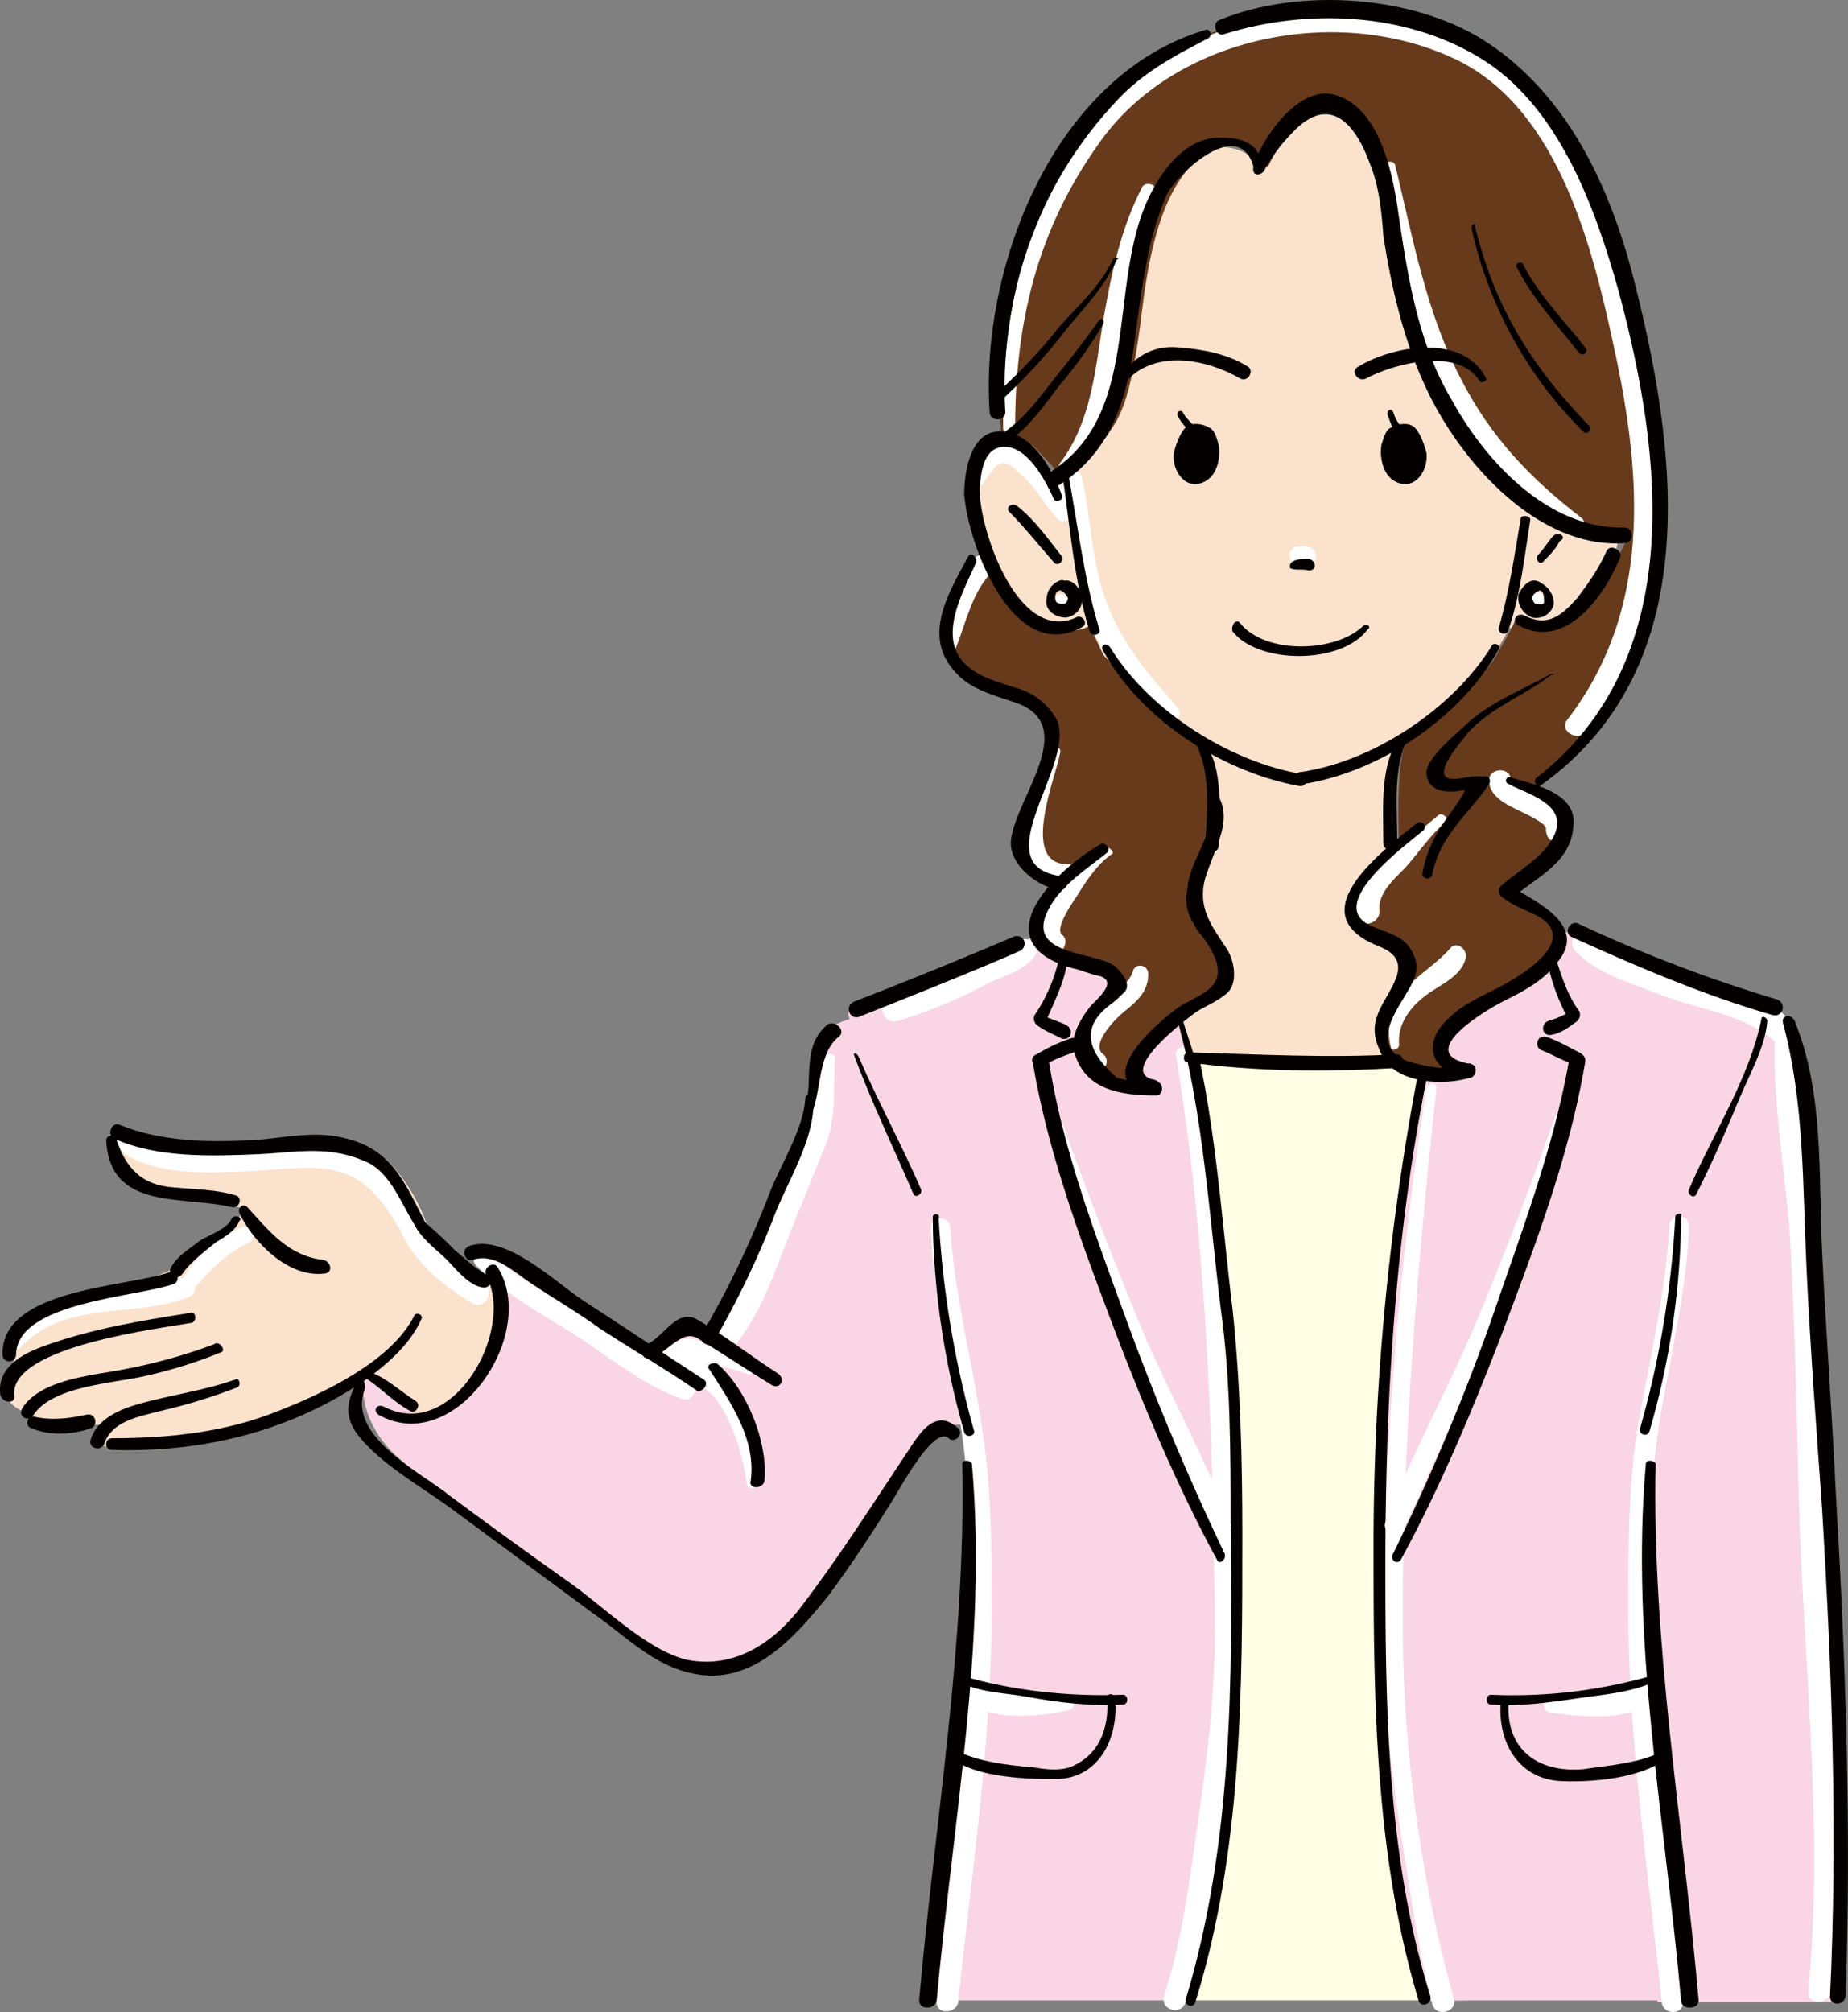 <svg xmlns="http://www.w3.org/2000/svg" width="147" height="160" fill="none" viewBox="0 0 147 160"><rect x="0" y="0" width="147" height="160" fill="#808080" stroke="none"/><g clip-path="url(#a)"><path fill="#F9D5E5" d="M64.85 84.78c.16 1.24-.3 3.27-.3 3.73-.16.47-3.28 8.26-5 11.68-1.7 3.43-2.96 6.08-2.96 6.08s-1.09-1.4-1.55-.94c-.63.47-2.96 2.65-2.96 2.65s-11.38-7.32-12.31-7.94c-.94-.62-1.87-1.25-1.4-.31.46.93 2.95 4.05.3 8.87-2.64 4.83-4.51 3.74-4.51 3.74s-3.43-2.18-4.52-2.8c-1.1-.62-1.25 2.96 1.4 5.76s19.17 14.64 21.5 16.2c2.34 1.4 7.48 2.18 9.98-1.25 2.49-3.42 8.25-12.14 10.44-14.64s3.58-3.11 5.3-1.24c1.55 1.87 1.24-19.32-.16-23.36-1.4-3.9-6.24-10.44-6.55-10.6-.3-.15-5.14.47-5.6 1.56-.47 1.1-1.1 2.8-1.1 2.8"/><path fill="#FAE2CD" d="M19.35 96.14c-.15 1.4-4.36 3.59-4.98 4.36s-6.08 2.34-6.7 2.34c-.63-.15-4.52.94-5.61 2.18-1.1 1.4-.94 3.74-.94 3.74s-.78 1.25-.62 2.18 1.87 1.56 1.87 1.56 1.25.93 2.8.93c1.4-.15 3.43-.15 3.43-.15s-1.09 1.55-.31 1.71c.62.16 7.95-.31 12.15-1.56 4.21-1.4 8.73-3.9 8.73-3.9s5.14 0 7.17-4.2c1.71-3.42-.63-5.6-1.87-7.32-.31-.3-.47-.62-.63-.93-.62-1.87-2.64-4.98-4.05-5.45s-6.07-.16-9.5-.16-9.5-1.24-10.29-1.4c-.62-.31-1.24.78-.93 1.87.47 1.09.62 2.96 4.05 2.96s6.23 1.24 6.23 1.24"/><path fill="#fff" d="M37.9 100.66c2.18 2.18 5.3 3.9 7.79 5.45 2.65 1.72 5.45 4.05 8.57 5.14.93.31 1.56-1.24.62-1.56-2.65-1.09-5.3-3.11-7.8-4.67-2.64-1.71-5.91-3.27-8.25-5.45-.62-.47-1.56.47-.93 1.1"/><path fill="#fff" d="M52.7 108.92c1.09-.32 1.71-.94 2.8-.63 1.25.31 2.65.47 3.9.94.62.3 1.09-.78.47-1.1-1.4-.77-2.8-1.08-4.37-1.55-1.4-.47-2.18.47-3.27 1.09-.62.31-.15 1.4.47 1.25"/><path fill="#fff" d="M65.48 84.15c-.63 1.72-.63 3.58-1.1 5.45-.62 1.87-1.55 3.74-2.18 5.61-.93 2.18-1.87 4.36-2.96 6.54-.78 1.4-1.4 3.58-2.65 4.67-.77.78.47 2.18 1.25 1.25 2.65-2.65 4.05-7.32 5.45-10.75.78-1.87 1.56-3.89 2.34-5.76.94-2.34.63-4.36.78-6.85.16-.62-.78-.62-.93-.16"/><path fill="#fff" d="M60.33 117.8c.16-2.19-.46-4.21-1.4-6.24-1.09-2.49-2.96-2.96-4.67-4.67-.78-.78-2.18.47-1.25 1.25 1.4 1.4 3.27 1.87 4.36 3.73 1.1 1.87 1.72 3.9 2.03 6.08 0 .62.93.47.93-.16"/><path fill="#fff" d="M9.23 91.16c2.02 2.03 6.07 2.18 8.88 2.03 2.18 0 4.36-.32 6.54-.32 3.59 0 5.3 1.72 7.01 4.68.63.93 2.03.15 1.56-.94-1.56-3.27-3.74-5.3-7.32-5.6-4.99-.47-11.22 1.86-15.9-.94-.77 0-1.24.62-.77 1.1"/><path fill="#FAE2CD" d="M39.77 102.53a95 95 0 0 1-5.93-4.83l-4.67 11.84 3.74 2.8s4.36.16 5.77-3.74c1.55-3.89 1.09-6.07 1.09-6.07"/><path fill="#fff" d="M31.66 97.4c.94 2.64 3.43 4.82 5.92 6.22.94.62 1.87-.93.94-1.56-2.03-1.4-4.36-2.96-5.61-5.14-.47-.62-1.4-.15-1.25.47"/><path fill="#040000" d="M64.07 87.27c-.15 2.49-1.87 5.14-2.8 7.47a76 76 0 0 1-5.45 11.37c-.32.63.62 1.1.93.63a71 71 0 0 0 4.99-10.44c1.09-2.65 3.11-5.92 2.96-8.88.15-.62-.47-.62-.63-.15"/><path fill="#040000" d="M28.4 109.85c-.79 1.56-1.1 2.8.15 4.36 1.87 2.34 5.3 4.2 7.79 6.08l10.75 7.94c2.5 1.71 4.83 4.2 7.95 4.83 4.83 1.09 8.25-2.96 10.9-6.23 1.72-2.34 3.28-4.68 4.83-7.17.47-.62 3.43-6.38 4.68-5.3.47.47 1.24-.3.78-.77-1.87-1.72-3.12.47-4.05 1.87-2.8 4.2-5.46 8.4-8.57 12.46-2.19 2.8-5.3 4.83-9.04 4.05-3.12-.78-6.55-4.2-9.2-6.08a514 514 0 0 1-9.66-7c-2.33-1.88-8.1-4.68-6.7-8.42.16-.78-.46-.93-.62-.62"/><path fill="#040000" d="M55.97 109.7c-3.12-2.03-6.39-4.21-9.5-6.23-2.19-1.4-6.24-5.46-9.2-4.37-.62.32-.3 1.25.31 1.1 1.72-.63 3.28.93 4.68 1.86 1.87 1.25 3.74 2.34 5.45 3.58 2.65 1.72 5.3 3.28 7.8 4.99.46 0 .93-.62.46-.94"/><path fill="#040000" d="M51.6 107.98c1.41-.16 2.5-2.34 3.9-1.56 2.03 1.25 3.9 2.5 5.92 3.74.63.31 1.1-.47.47-.93-2.18-1.4-4.36-3.12-6.54-4.36-1.56-.78-2.65 1.55-3.9 2.02-.47.31-.47 1.25.16 1.1"/><path fill="#040000" d="M56.44 108.92c1.71 2.64 3.74 5.6 3.27 8.87-.16.63.94.63 1.1 0 .3-3.11-1.41-7.32-3.75-9.34-.47-.16-.93.15-.62.47"/><path fill="#040000" d="M30.1 112.5c6.08 3.42 12.78-6.39 9.51-11.68-.31-.63-1.25 0-.93.62 2.33 4.36-2.65 13.24-8.1 10.44-.63-.32-.94.3-.47.62"/><path fill="#040000" d="M34 97.55c-1.87-3.59-2.8-6.39-7.17-7.17-2.49-.47-5.14.31-7.48.31-3.11.16-6.85 0-9.81-1.24-.63-.31-1.1.78-.47 1.09 3.43 1.56 7.79 1.4 11.53 1.24 3.12-.15 5.77-.78 8.88.78 1.87 1.1 2.65 3.74 3.9 5.45.3.31.93 0 .62-.46"/><path fill="#040000" d="M32.91 104.71c-1.87 3.58-7.17 6.08-10.75 7.48-4.2 1.71-8.73 2.18-13.25 2.18-.62 0-.62.93 0 .93 4.99.16 9.98-.62 14.5-2.5 3.42-1.4 8.57-4.35 10.12-7.93.16-.31-.46-.63-.62-.16"/><path fill="#040000" d="M33.07 97.55c.46.93 1.7 1.87 2.49 2.64.62.63 1.71 2.03 2.8 2.18.63.16 1.1-.77.47-.93-.93-.47-1.87-1.4-2.65-2.02a30 30 0 0 0-2.34-2.19c-.46-.46-.93-.15-.77.32"/><path fill="#040000" d="M64.7 88.2c.62-1.87.46-4.52 2.02-5.76.63-.47-.3-1.4-.93-.94-2.03 1.72-1.1 4.37-1.72 6.55-.15.46.47.62.63.15"/><path fill="#040000" d="M29.01 109.54c1.25.78 2.19 1.87 3.59 2.65.47.3.93-.47.47-.78-1.25-.78-2.34-1.87-3.74-2.34-.32-.31-.47.31-.32.47"/><path fill="#fff" d="M1.59 107.2c3.58-3.9 9.04-2.33 13.4-4.05.94-.3.62-2.02-.47-1.55-4.36 1.7-10.9.46-13.7 5.14-.16.3.46.77.77.46"/><path fill="#fff" d="M15 102.84c.77-.62 1.4-1.56 2.17-2.18.78-.78 1.72-1.4 2.65-1.87.62-.3.16-1.4-.47-1.24a9.5 9.5 0 0 0-4.98 4.51c-.31.47.15 1.1.62.78"/><path fill="#040000" d="M8.45 90.7c.3 5.6 6.07 4.35 9.97 5.29.62.15.93-.78.31-.94-1.56-.46-3.12-.46-4.83-.62-2.65-.15-3.9-1.56-4.67-3.9-.16-.3-.78-.3-.78.16"/><path fill="#040000" d="M19.04 96.46c1.1 2.33 3.9 5.14 6.7 4.82.78 0 .63-.93 0-1.09-2.8-.3-4.36-2.33-6.07-4.2-.32-.31-.78 0-.63.47"/><path fill="#040000" d="M18.42 96.92c-.31.78-1.72 1.25-2.5 1.72-.77.62-1.86 1.24-2.33 2.18-.31.62.47 1.09.93.46.63-.93 1.87-1.86 2.65-2.49.78-.47 1.56-.93 1.87-1.71.31-.16-.31-.62-.62-.16"/><path fill="#040000" d="M13.59 101.13c-3.27 1.24-13.4 1.24-13.4 6.54 0 .78 1.09.78 1.09 0 .15-4.2 9.82-4.52 12.62-5.6.47-.32.16-1.25-.31-.94"/><path fill="#040000" d="M15.15 104.4c-3.9.62-7.8 1.24-11.69 2.65-1.71.62-3.74 1.71-3.43 3.89.16.62 1.25.78 1.1 0-.32-3.9 11.68-5.3 14.17-5.76.47-.31.16-.94-.15-.78"/><path fill="#040000" d="M17.02 106.9a43 43 0 0 1-7.33 2.02c-2.33.46-6.54.77-7.94 3.11-.32.62.46 1.1.93.47 1.56-2.34 6.55-2.5 9.04-3.12a37 37 0 0 0 5.92-1.87c.31-.15-.16-.93-.62-.62"/><path fill="#040000" d="M2.53 113.59c1.55.62 3.27.47 4.67 0 .62-.16.47-1.25-.31-1.1-1.4.32-2.8.48-4.2.16-.48-.15-.79.78-.16.94"/><path fill="#040000" d="M18.73 109.7c-2.65.93-5.3 1.24-7.95 2.02-1.55.47-3.11 1.25-3.58 2.8-.16.63.78.94 1.09.31.62-1.86 2.8-2.18 4.52-2.64a45 45 0 0 0 6.08-1.87c.3-.16.15-.78-.16-.63"/><path fill="#FFFDE3" d="M117.52 83.69c-3.43.3-19.01 1.09-24.78-.47l-.15 75.85h24.15z"/><path fill="#F9D5E5" d="M139.96 82.13c.62-1.87.93-2.03-.94-2.65a955 955 0 0 1-16.67-6.23c-2.8-1.09-5.76-1.4-6.86 1.4-1.09 2.8-1.71 5.6-1.71 5.6-2.34 12.94-4.67 38.17-4.2 54.36.3 10.75 2.02 19.32 3.58 24.46h21.03c-.93-8.26-2.5-22.59-2.8-28.04-.31-7.79-.63-17.13-.63-17.13 2.5-9.97 2.5-16.82 2.5-16.82a164 164 0 0 0 6.7-14.95"/><path fill="#F9D5E5" d="M146.66 145.36c.3-7.16-.63-17.29-1.1-23.83-.3-6.7-1.55-24.3-1.55-28.03s-1.1-9.81-1.56-11.68c-.47-1.87-3.74-2.18-3.74-2.18l-6.23 3.27-5.3 29.28 4.67 47.03h13.87a249 249 0 0 0 .94-13.86"/><path fill="#F9D5E5" d="M94.15 80.26s-.63-2.96-1.72-5.6c-1.09-2.81-3.9-2.5-6.85-1.41-2.96 1.09-14.8 5.6-16.68 6.23-1.87.62-1.55.93-.93 2.65s3.9 9.5 6.7 14.95c0 0 0 6.85 2.5 16.82 0 0-.32 9.19-.63 17.13-.31 5.45-1.87 19.78-2.8 28.04h21.03c1.56-5.14 3.12-13.71 3.58-24.46.47-16.35-2.02-41.42-4.2-54.35"/><path fill="#fff" d="M76.23 159.07c1.09-10.28 2.65-20.72 2.65-31 0-4.98 0-9.81-.78-14.64-.78-5.3-2.18-10.43-2.5-15.73 0-1.09-1.71-1.09-1.55 0 .15 4.67 1.09 9.2 2.02 13.7 1.1 5.46 1.1 11.06 1.1 16.67 0 10.44-1.57 20.72-2.66 31-.15 1.24 1.72 1.09 1.72 0"/><path fill="#fff" d="M93.52 83.84c2.5 14.95 2.96 30.53 3.12 45.63 0 5.46-.62 10.44-1.4 15.73-.63 4.52-1.25 9.2-2.65 13.55-.31 1.1 1.4 1.56 1.71.47 2.8-9.34 4.05-20.09 4.05-29.9 0-8.1-.46-16.51-1.24-24.6-.63-7.02-1.25-14.34-2.8-21.35-.16-.3-.79 0-.79.47"/><path fill="#fff" d="M133.88 159.07c-1.09-10.28-2.65-20.72-2.65-31.15 0-5.61 0-11.22 1.1-16.67.77-4.52 1.86-9.03 2.02-13.7 0-1.1-1.56-1.1-1.56 0-.31 5.3-1.56 10.59-2.5 15.73-.77 4.83-.77 9.8-.77 14.64 0 10.43 1.56 20.71 2.65 31.15 0 1.24 1.87 1.24 1.71 0"/><path fill="#fff" d="M113.47 86.49a283 283 0 0 0-3.43 44.39c0 4.82.62 9.34 1.25 14.01.78 4.83 1.4 9.66 2.65 14.49.3 1.09 2.02.62 1.71-.47-2.5-8.88-3.9-18.84-4.05-28.03-.16-14.8 1.09-29.6 2.65-44.24.15-.62-.63-.62-.78-.15"/><path fill="#040000" d="M95.08 159.22c3.74-12 3.74-24.76 3.74-37.22 0-5.92-.15-12-.78-17.91-.93-7.63-1.4-15.73-3.43-23.2-.15-.63-1.09-.32-.93.3 2.02 7.32 2.5 15.42 3.43 22.9.78 5.6.78 11.37.78 16.97.15 12.62.15 25.7-3.59 38 0 .47.63.63.78.16"/><path fill="#040000" d="M112.85 85.09a201 201 0 0 0-3.59 38.62c0 11.84.16 23.99 3.58 35.36.16.62 1.1.3.94-.32-3.43-11.05-3.58-22.74-3.58-34.26 0-13.24.77-26.48 3.42-39.4 0-.16-.62-.31-.78 0"/><path fill="#fff" d="M141.2 81.97c-.3 5.76.94 11.68 1.25 17.45.31 6.38.47 12.77.62 19.15.32 13.24 2.03 26.48.78 39.72-.15 1.24 1.72 1.09 1.87 0 1.25-12.77-.3-25.54-.78-38.32-.3-6.38-.3-12.92-.62-19.3-.31-6.24-1.25-12.47-1.87-18.7-.16-.78-1.25-.78-1.25 0"/><path fill="#673A1B" d="M96.17 58.92c.94 3.9.16 8.88.16 8.88s-1.56 2.8-1.1 4.36c.47 1.56 2.81 3.74 2.5 4.98-.16 1.25-2.5 2.34-4.36 3.74-1.72 1.4-3.43 3.43-3.12 4.05a9 9 0 0 0 1.25 1.56s-4.2-.16-5.14-2.03c-.94-2.02.15-3.42 1.09-4.36 1.09-1.09 1.55-1.71 1.09-2.33-.47-.63-2.96-.94-4.52-1.87s-2.65-2.65-1.56-3.9c1.1-1.09 1.56-1.86 1.56-1.86s-3.74-.63-2.65-4.52c1.09-3.9 2.18-5.3 2.34-6.7.15-1.24-.47-3.27-2.03-3.74-1.56-.46-6.08-1.4-6.23-4.51-.16-3.12 2.65-7.01 2.65-7.01s1.56 4.67 3.9 5.6c2.33.94 4.51.16 4.51.16l2.18 3.43s2.18 2.8 3.28 3.58c1.4 1.09 4.2 2.5 4.2 2.5"/><path fill="#FAE2CD" d="M99.76 12.67c-2.65-2.34-7.64-.47-8.57 5.91s-2.03 13.09-3.28 14.96c-1.24 1.86-4.05 5.13-4.05 5.13s-1.71-3.27-3.43-3.73c-1.7-.47-3.58.46-2.96 4.83s2.65 9.5 5.61 10.12 3.59-.16 3.59-.16l1.09 2.34s4.83 5.3 7.32 6.85c2.5 1.56 1.25 4.2 1.25 4.2l.15 4.21s-2.18 3.9-1.24 5.76c.93 1.87 2.5 4.2 2.33 4.83-.15.63-1.09 1.25-1.09 1.25L94 80.88l1.1 3.43 15.73.47s-1.56-1.87-.31-3.74c1.24-1.87 1.87-3.27 1.71-4.05-.15-.78-1.09-1.87-1.4-1.87-.31-.16-3.43-1.1-3.27-2.5.15-1.24.78-2.48 1.09-2.64s2.33-1.71 2.33-1.71-.46-3.74-.15-5.92 1.25-3.58 1.25-3.58 4.67-3.74 5.76-5.3a25 25 0 0 0 2.18-3.43c.16-.46 2.65.16 3.43-.15.94-.31 3.74-2.03 4.2-3.27a28 28 0 0 0 1.1-3.74c-.16.31-4.52-.93-5.46-1.25-1.09-.46-9.03-8.4-10.28-12.77a145 145 0 0 1-3.27-15.88c-.31-2.8-1.87-4.05-4.36-3.9-2.65-.15-5.61 3.59-5.61 3.59"/><path fill="#673A1B" d="M79.66 34.94c-.32-4.52-1.1-12.77 4.2-21.03C89.16 5.66 94.3 2.07 103.34.98s19.79 2.5 24.78 16.98c2.96 9.03 4.83 16.98 4.05 26.48-.63 9.5-5.46 14.95-10.13 18.22 2.5 1.4 3.11 2.5 2.34 3.9-.78 1.55-4.21 4.2-4.21 4.2s3.43 1.4 3.9 3.11c.46 1.72-1.72 3.27-4.21 4.83-2.5 1.4-4.52 2.8-4.83 4.05-.47 1.25.93 2.5 1.87 2.5-2.8.62-6.24-.16-6.55-2.5-.47-2.34 1.56-4.2 1.87-5.6.31-1.25-.93-1.72-2.5-2.65-1.55-.94-2.64-2.03-.93-4.2 1.56-2.03 2.5-2.66 2.5-2.97s-.32-7.16.62-8.4 6.23-5.3 6.86-6.4c.62-1.08 1.24-2.02 1.71-3.1.47-.94.78-.32 1.56 0 .78.3 2.18 1.4 4.05-1.1s3.43-5.6 3.43-5.6-6.4-1.1-9.5-4.52c-3.28-3.43-7.02-9.04-7.8-14.95s-2.02-11.53-3.74-13.55c-1.87-2.03-5.76-.63-7.63 3.58 0 0-2.5-2.96-4.83-1.25-2.34 1.72-4.21 4.67-5.15 12.46-.93 7.79-1.87 8.72-2.8 10.13-.94 1.4-3.58 3.27-3.58 3.27l-2.34-2.5z"/><path fill="#fff" d="M71.4 81.2a41 41 0 0 0 6.54-2.65c1.56-.94 3.27-1.1 4.36-2.5.63-.93-.77-1.87-1.4-1.09-1.09 1.1-2.65 1.4-3.9 2.03a100 100 0 0 1-6.07 2.49c-1.25.16-.78 2.02.47 1.71"/><path fill="#fff" d="M87.6 67.33c-1.87.78-2.96 2.96-4.05 4.52-.78 1.09-1.4 2.96-.15 3.9.77.61 1.86-.79 1.09-1.41-.63-.47.78-2.5 1.09-2.96.78-1.24 1.55-2.5 2.8-3.43.47-.15-.31-.77-.78-.62"/><path fill="#fff" d="M83.55 59.7c-.78 2.5-2.65 4.83-2.18 7.48.31 1.7 1.71 3.42 3.58 3.27 1.1-.16 1.1-1.72 0-1.72-3.9 0-.93-7-.62-8.87.16-.47-.62-.63-.78-.16"/><path fill="#fff" d="M87.76 83.84c-1.1-.78 1.09-2.96 1.71-3.43.94-.77 1.87-1.55 1.87-2.95 0-.78-1.09-.94-1.24-.16-.32.93-1.4 1.56-2.03 2.18a5 5 0 0 0-1.4 2.02c-.47 1.25-.78 2.96.78 3.43.62.16.78-.78.3-1.09"/><path fill="#fff" d="M80.75 34c0-8.25 1.71-15.57 6.54-22.42C93.37 2.7 106.77.2 116.12 4.88c7.94 4.05 10.6 14.95 12.3 22.9 2.19 10.12 2.97 20.7-3.73 29.43-.78.93.93 1.87 1.56.93 7-9.19 6.07-20.24 3.9-30.83-1.88-9.5-5.46-20.56-15.12-24.77C106.14-1.2 94.3 1.45 87.9 8.46c-6.23 7-8.25 16.35-8.1 25.39-.15.78.94.78.94.15"/><path fill="#fff" d="M110.2 13.29c1.4 10.43 4.2 23.98 14.8 28.81.62.31 1.4-.47.78-.93-4.05-3.12-7.17-6.39-9.5-10.9-2.81-5.3-3.9-11.37-5.3-17.14-.16-.46-.94-.3-.78.16"/><path fill="#fff" d="M84.95 37.43c2.34-2.5 3.43-5.14 4.05-8.41.94-4.67 1.4-9.19 2.97-13.7.15-.63-.78-.94-1.1-.47-1.71 3.27-2.49 7-3.11 10.59-.63 3.89-.94 8.1-3.43 11.37-.31.3.16.93.62.62"/><path fill="#fff" d="m83.86 48.18.47-.94c-.47.16-.62.62-.47.94.16.46.78.62 1.1.3.3-.3.3-.77 0-.93l-.16-.15c-.31-.16-.63-.16-.78.15-.16 0-.16.31-.16.63"/><path fill="#fff" d="M122.2 48.49c.93 0 .93-1.4 0-1.4-.78 0-.78 1.4 0 1.4"/><path fill="#fff" d="M103.03 44.75c.31 0 .47.15.78.15.93.16 1.24-1.09.3-1.4-.46-.15-.77 0-1.08 0-.62.31-.62 1.1 0 1.25"/><path fill="#fff" d="M76.54 134.61c1.4 2.5 6.23 1.87 8.41 1.4.78-.15.47-1.08-.15-1.24-1.4-.16-2.8 0-4.21-.16-.93-.15-2.34-.15-3.12-.78-.46-.46-1.24.16-.93.78"/><path fill="#fff" d="M83.7 88.98c3.28 11.37 7.8 22.12 12.78 32.86.32.78 1.72.16 1.4-.62-1.86-4.83-4.36-9.5-6.54-14.33-2.5-5.92-4.83-12-7.01-18.07 0-.62-.78-.46-.62.16"/><path fill="#fff" d="M143.54 84.3c-.93-3.42-1.56-4.35-5.14-5.13a36 36 0 0 1-6.86-2.34c-1.55-.78-3.58-1.4-4.98-2.49-.94-.78-2.03.47-1.25 1.25 1.4 1.7 4.52 2.64 6.54 3.42 3.9 1.56 8.58 1.72 10.76 5.6.15.63 1.09.32.93-.3"/><path fill="#fff" d="M130.76 133.84c-.62.62-1.87.62-2.8.77-1.56.16-2.96 0-4.52.31-.62 0-.93 1.1-.16 1.25 2.19.31 7.02.94 8.42-1.4.47-.78-.31-1.4-.94-.94"/><path fill="#fff" d="M123.75 88.67q-2.8 7.95-6.08 15.89c-2.33 5.6-5.3 10.9-7.47 16.5-.32.78 1.09 1.4 1.4.63 4.98-10.75 9.5-21.34 12.78-32.87.3-.46-.47-.62-.63-.15"/><path fill="#fff" d="M111.29 83.06c-.16-1.87 1.24-3.42 2.8-4.36.94-.62 2.18-1.24 2.5-2.5.15-.77-.78-1.4-1.25-.77-1.1 1.25-2.5 2.03-3.59 3.27a5 5 0 0 0-1.09 4.67c0 .16.63.16.63-.3"/><path fill="#fff" d="M114.4 64.84c-1.71 1.4-3.27 2.8-4.98 4.36-1.1 1.1-1.72 2.03-1.56 3.58.16 1.1 1.87.78 1.87-.3-.16-1.41 1.09-2.5 2.02-3.44 1.1-1.24 2.03-2.64 3.28-3.73.3-.16-.31-.78-.63-.47"/><path fill="#fff" d="M124.06 66.55c.78-1.09-.3-2.18-1.24-2.8-.47-.31-1.1-.78-1.72-1.09-.3-.16-.46-.31-.78-.47-.15-.15-.15-.15-.15-.3-.16-.94-1.72-.79-1.72.15 0 1.24 1.25 1.87 2.19 2.33.3.16 2.49 1.1 2.33 1.56 0 .93.78 1.25 1.1.62"/><path fill="#fff" d="M85.1 37.9c.17 3.89.17 7.78 1.57 11.52 1.09 3.12 3.74 5.6 6.23 7.63.62.47 1.25-.15.78-.78-2.34-2.64-4.36-4.98-5.61-8.25-1.25-3.12-1.25-6.7-2.03-10.12-.15-.63-1.09-.47-.93 0"/><path fill="#fff" d="M78.25 38.36c.31-.46.63-.93 1.1-1.4.62-.47 1.4.31 1.86.78 1.1.93 1.87 2.34 2.8 3.43.63.78 2.03-.31 1.57-1.1-1.25-1.86-2.65-3.89-4.83-4.67-1.72-.62-2.8 1.1-3.43 2.34-.31.62.62 1.25.93.62"/><path fill="#fff" d="M76.07 51.45c.78-2.03 1.25-4.2 2.65-5.77.78-.93-.47-2.18-1.25-1.24-1.71 1.87-1.71 4.36-2.33 6.7-.16.46.62.93.93.3"/><path fill="#040000" d="M111.13 38.36c-1.09-.46-1.4-1.87-1.25-2.96.16-.46.32-1.24.78-1.4.47-.3 1.4-.46 1.87 0s.78 1.4.94 2.03c.15 1.24-.78 2.96-2.34 2.33"/><path fill="#040000" d="M95.7 38.36c1.1-.46 1.4-1.87 1.25-2.96-.15-.46-.31-1.24-.78-1.4-.47-.3-1.4-.46-1.87 0-.46.47-.78 1.4-.93 2.03-.16 1.24.78 2.96 2.33 2.33"/><path fill="#040000" d="M102.72 45.22c.46.15.93 0 1.4.15.62 0 .62-.78 0-.93-.47 0-1.1 0-1.4.3-.16.16-.16.48 0 .48"/><path fill="#040000" d="M110.35 32.91c.31.78.47 1.72 1.4 1.87.47.16.63-.47.16-.62-.62-.16-.94-.94-1.09-1.4-.16-.31-.47-.16-.47.15"/><path fill="#040000" d="M93.68 33.07c.31.62.78 1.09 1.4 1.56.31.15.63-.32.31-.47a5 5 0 0 1-1.24-1.25c-.16-.46-.63-.15-.47.16"/><path fill="#040000" d="M87.76 51.76c2.96 5.45 9.5 9.65 15.58 10.74.62.16.94-.93.31-.93-5.76-.94-12.15-4.98-15.27-9.97-.31-.62-.93-.31-.62.16"/><path fill="#040000" d="M84.49 37.58c.62 4.21.93 8.57 2.18 12.62.15.47.93.31.78-.16-1.25-4.05-1.72-8.4-2.5-12.46.16-.46-.46-.3-.46 0"/><path fill="#040000" d="M76.7 39.3c.3 4.05 3.9 13.55 9.34 10.59.63-.31 0-1.1-.46-.78-4.52 2.02-7.48-6.54-7.64-9.81 0-.78-1.24-.78-1.24 0"/><path fill="#040000" d="M84.49 39.45c-.78-2.18-2.5-5.3-5.15-5.14-2.18.16-2.64 3.27-2.64 4.99 0 .78 1.24.78 1.24 0 0-1.25.16-3.58 1.72-3.74 2.02-.31 3.58 2.8 4.2 4.2.16.16.78 0 .63-.3"/><path fill="#040000" d="M80.28 40.7c1.25 1.25 2.34 2.65 3.58 4.05.31.31.78-.16.63-.47-1.1-1.4-2.19-2.96-3.59-4.05-.47-.3-.93.16-.62.47"/><path fill="#040000" d="M118.61 51.45c-3.12 4.98-9.5 9.18-15.27 9.96-.62.16-.31 1.1.31.94 6.08-.94 12.62-5.3 15.58-10.75.16-.31-.46-.62-.62-.15"/><path fill="#040000" d="M120.95 41.32c-.47 2.8-.94 5.92-1.72 8.57-.15.47.63.78.78.15.94-2.8 1.25-5.76 1.72-8.72 0-.3-.78-.46-.78 0"/><path fill="#040000" d="M108.48 49.73c-2.18 2.18-7.79 2.34-9.81-.15-.32-.47-.78.15-.63.62 2.03 2.65 8.73 2.65 10.75-.16.31-.15 0-.46-.3-.3"/><path fill="#040000" d="M95.24 59.39c1.09 2.34.78 5.3.62 7.79 0 .77 1.1.77 1.1 0 0-2.34.46-6.23-1.26-8.26-.15-.47-.62 0-.46.47"/><path fill="#040000" d="M76.23 133.68c1.56.93 3.74.93 5.45 1.25 2.5.46 5.14.77 7.64.62.46 0 .46-.78 0-.78-4.21.16-8.89-.31-12.94-1.56-.15-.15-.3.31-.15.47"/><path fill="#040000" d="M75.3 139.44c1.7 1.87 6.07 2.03 8.4 2.03 3.6.15 5.3-3.12 5-6.39 0-.47-.79-.47-.63 0 .16 2.34-.62 4.52-2.96 5.45-.94.31-2.03.16-2.96 0-2.03-.15-4.68-.47-6.55-1.56-.3 0-.46.32-.3.47"/><path fill="#040000" d="M111.29 58.77c-1.56 2.02-1.25 5.76-1.25 8.25 0 .78 1.1.78 1.1 0 0-2.5-.32-5.45.61-7.79.32-.3-.15-.78-.46-.46"/><path fill="#040000" d="M80.6 74.5a429 429 0 0 1-12.63 5.14c-.78.3-.47 1.4.31 1.24 3.12-1.24 9.82-3.9 12.93-5.3.63-.46.16-1.4-.62-1.08"/><path fill="#040000" d="M95.86 2.39c-12 3.58-17.92 18.84-17.14 30.37 0 .78 1.25.78 1.25 0a34 34 0 0 1 3.74-17.6 33 33 0 0 1 5.14-7.17c2.18-2.33 4.67-3.58 7.32-4.98.31-.31 0-.78-.3-.62"/><path fill="#040000" d="M77 44.28c-1.24 2.34-3.11 5.3-1.86 7.94 1.24 2.34 3.11 2.8 5.45 3.59 5.45 1.71.31 7.47-.16 10.9-.3 2.02 2.19 3.9 3.9 4.05.78 0 .62-1.1 0-1.1-6.39-.93 1.87-9.5-.47-12.76a5.3 5.3 0 0 0-2.96-2.18c-1.4-.47-2.8-.78-3.9-1.72-2.64-2.18-.3-6.07.63-8.25.16-.47-.47-.94-.62-.47"/><path fill="#040000" d="M96.17 63.28c.94 2.5-1.56 4.99-1.71 7.32-.16.94-.16 1.87.47 2.8.15.32.3.63.62.94 2.96 3.9.31 4.52-1.56 5.6-1.71 1.1-7.48 6.08-2.5 7.02.79.15 1.1-.94.32-1.1-3.12-.62 2.96-5.13 3.43-5.45.78-.46 1.56-.77 2.33-1.4.94-.78.63-2.65 0-3.58-1.24-1.87-2.33-3.27-1.7-5.6.3-.94.77-2.03 1.08-2.97.47-1.24.62-2.64-.15-3.73-.32-.31-.78-.16-.63.15"/><path fill="#040000" d="M87.45 67.18c-3.9 2.33-9.2 7.78-2.19 9.8.78.16 1.4.48 2.19.63 1.71.47-.63 2.18-.78 2.5-.63.77-1.56 2.33-1.25 3.42.78 3.11 3.58 3.58 6.55 3.58.62 0 .62-1.09 0-1.09-1.1 0-2.03 0-3.12-.31-2.5-2.18-2.8-4.05-.62-5.76.46-.31.77-.63 1.09-.94.78-.62 0-1.55-.47-2.02-1.25-1.4-7.48-.78-5.45-4.67.93-1.87 3.11-3.27 4.67-4.52.31-.31-.16-.94-.62-.62"/><path fill="#040000" d="M100.38 13.44c0-1.86-1.4-2.49-3.12-2.49-2.65-.15-4.52 2.18-5.6 4.2-3.75 7.02-.63 17.45-7.95 22.28-.63.47 0 1.56.62 1.09 4.05-2.65 5.3-6.7 5.92-11.37.31-2.34.62-4.67 1.1-7a25 25 0 0 1 1.4-4.53c.62-1.55 5.92-6.7 7-2.18-.15.63.63.47.63 0"/><path fill="#040000" d="M88.54 20.6c-.94 2.03-2.65 3.59-4.21 5.3a43 43 0 0 1-5.14 5.45c-.31.32.15.78.47.47a44 44 0 0 0 5.14-5.6c1.4-1.72 3.11-3.43 4.05-5.61.31 0-.16-.31-.31 0"/><path fill="#040000" d="M87.45 25.44a94 94 0 0 1-3.59 4.67c-1.09 1.4-2.33 3.11-3.9 4.2-.3.32.16.78.47.63 1.56-1.1 2.81-2.96 3.9-4.36a34 34 0 0 0 3.43-4.83c.15-.31-.16-.47-.31-.31"/><path fill="#040000" d="M100.54 13.6a13 13 0 0 1 2.18-2.96c3.42-3.74 5.45.16 6.23 2.34.78 1.87.94 3.89 1.09 5.76.62 4.05 1.56 8.1 3.27 11.84 2.65 5.91 8.88 13.08 15.9 12.61.78 0 .78-1.24 0-1.24-6.08.15-11.07-5.3-13.72-10.13-2.8-4.67-3.58-10.28-4.36-15.57-.47-2.96-1.56-7.79-4.98-8.72-2.81-.78-5.77 3.42-6.4 5.6-.3.78.47.94.78.47"/><path fill="#040000" d="M84.33 46.93c.31.16.47.31.62.62 0 .16-.15.47-.3.47-.16 0-.48 0-.63-.16-.16-.3-.16-.93.47-.93.62 0 .46-.94-.16-.78-.78.31-1.1.94-1.1 1.71 0 .78.79 1.25 1.57 1.25.93-.16 1.4-.93 1.24-1.71s-.93-1.56-1.71-1.1c-.16.16-.16.63 0 .63"/><path fill="#040000" d="M127.8 43.81c-.62 1.4-1.4 2.5-2.33 3.74-1.25 1.4-2.34 2.34-4.21 1.4-.62-.3-1.1.47-.47.78 3.74 2.03 6.86-2.33 8.1-5.45.16-.47-.77-1.09-1.09-.47"/><path fill="#040000" d="M123.6 42.57c-.47.47-.78 1.09-1.25 1.56-.31.3.16.93.47.46.47-.46.93-.93 1.24-1.55.63-.32 0-.78-.46-.47"/><path fill="#040000" d="M122.5 46.3c-.77-.46-1.4.32-1.7.94-.16.78.3 1.56 1.08 1.87.78.16 1.56-.31 1.72-1.09 0-.78-.47-1.4-1.1-1.71-.62-.32-.77.62-.15.62.47 0 .47.47.47.93 0 .32-.47.16-.63.16-.15 0-.3-.31-.3-.47 0-.3.3-.46.62-.62.15 0 .15-.47 0-.62"/><path fill="#040000" d="M122.5 62.5c13.4-9.5 10.91-26.94 7.33-40.8-1.87-7.01-5.14-14.02-11.38-18.22-5.76-3.9-15.11-4.52-21.5-1.87-.62.3-.15 1.4.47 1.09 6.54-2.03 14.33-1.72 20.25 1.87 6.24 3.73 9.2 11.83 11.07 18.53 3.58 13.24 5.45 29.44-6.55 38.78-.3.31.16.78.32.62"/><path fill="#040000" d="M112.69 65.46c-3.12 2.5-9.35 7.32-2.96 9.81 3.11 1.25.47 3.59-.16 5.46-.46 1.24-.15 2.18.47 3.42 1.25 2.03 4.83 2.18 6.86 1.56.62-.31.46-1.4-.32-1.09-1.24.47-2.49.31-3.73 0-4.68-.94-1.4-4.67-.63-6.23.63-1.1.63-2.03-.15-3.12-.63-.93-2.19-1.24-3.12-1.7-3.58-1.72 3.12-6.55 4.2-7.48.47-.32 0-.94-.46-.63"/><path fill="#040000" d="M120.01 62.35c1.72.93 5.92 1.87 2.65 5.45-.93.93-2.18 1.71-3.27 2.65-.31.3-.16.78.16.93.77.62 1.7.94 2.64 1.4 3.59 1.87-1.09 4.68-2.18 5.3-1.56.93-3.43 1.56-4.67 2.8-2.34 2.03-1.56 4.36 1.4 4.83.62.16.94-.93.31-1.09-4.83-.78 1.25-4.36 2.5-4.98 1.55-.78 3.11-1.56 4.2-2.96 2.8-3.12-1.71-4.99-3.58-6.23 0 .3 0 .62.15.93 2.03-1.71 4.68-2.8 4.84-5.76.3-2.5-3.12-3.27-4.84-3.74-.46-.31-.77.31-.3.47"/><path fill="#040000" d="M117.05 18.12a32.7 32.7 0 0 0 8.88 16.2c.31.3.78-.16.47-.47-4.52-4.68-7.48-9.35-9.04-15.73 0-.47-.3-.32-.3 0"/><path fill="#040000" d="M120.64 21.23c1.24 2.5 3.27 4.67 4.98 6.85.31.32.78-.15.47-.46-1.71-2.18-3.74-4.2-4.99-6.7-.3-.16-.62.16-.46.31"/><path fill="#040000" d="M123.29 53.63c-2.19 1.24-4.37 2.02-6.4 3.73-.77.78-3.58 2.96-3.42 4.2.15 1.41 1.71 1.57 2.96 1.26.47-.16-1.56 2.49-1.72 2.8a10 10 0 0 0-1.55 3.74c-.16.46.62.78.78.15.62-3.11 2.8-4.67 4.52-7.16.15-.31 0-.62-.32-.62-1.09 0-.93 0-1.87.15-3.42.62.47-3.43.47-3.58 2.03-2.18 4.52-2.96 6.7-4.67.31.15.16-.16-.16 0"/><path fill="#040000" d="M82.93 84.78c.78-.47 1.56-.78 2.5-1.1.61-.3.46-1.4-.32-1.09-.94.32-1.87.78-2.65 1.25-.78.31-.16 1.25.47.94"/><path fill="#040000" d="M97.42 123.56a212 212 0 0 1-7.8-18.54c-2.49-6.85-5.13-13.7-6.22-20.87-.16-.78-1.25-.46-1.25.31 1.25 7.48 4.05 14.8 6.7 21.8 2.34 6.08 4.83 12 7.95 17.76.15.47.77 0 .62-.46"/><path fill="#040000" d="M84.17 76.52a13 13 0 0 1-1.87 4.2c-.15.32 0 .63.16.78.62.47 1.4.78 2.03 1.1.78.15.93-.78.3-1.1-.62-.3-1.24-.46-1.86-.77 0 .3.15.46.15.77.63-1.55 1.4-2.95 1.72-4.51.15-.78-.47-.94-.63-.47"/><path fill="#040000" d="M74.2 96.77c0 5.6.94 11.68 2.5 17.13.15.47.93.31.77-.16a78 78 0 0 1-2.8-16.82c.16-.46-.47-.46-.47-.15"/><path fill="#040000" d="M131.54 133.21a40 40 0 0 1-12.93 1.56c-.47 0-.47.78 0 .78 2.34.15 4.52-.16 6.7-.47 2.03-.31 4.52-.47 6.39-1.4.31-.16.16-.62-.16-.47"/><path fill="#040000" d="M132.48 139.13c-1.87 1.09-4.52 1.25-6.55 1.56-3.58.3-6.23-1.56-5.92-5.45 0-.47-.62-.47-.62 0-.31 3.11 1.25 6.07 4.52 6.38 2.34.16 7.01-.15 8.88-2.02.16-.31 0-.63-.31-.47"/><path fill="#040000" d="M125 74.5c5.14 2.33 10.6 4.67 16.05 6.23.78.15 1.09-.94.31-1.25a115 115 0 0 1-15.9-6.07c-.62-.16-1.08.77-.46 1.09"/><path fill="#040000" d="M140.11 81.04c-.93 4.67-3.9 9.19-5.76 13.55-.16.46.47.78.62.3 1.25-2.48 2.34-4.98 3.43-7.62.78-1.87 2.03-4.05 2.18-6.08 0-.3-.47-.46-.47-.15"/><path fill="#040000" d="M133.26 96.77a76 76 0 0 1-2.8 16.82c-.16.47.62.78.77.15a63 63 0 0 0 2.5-17.13c.15-.15-.47-.15-.47.16"/><path fill="#040000" d="M94.46 84.46c5.45.78 11.06.78 16.67.47.62 0 .62-1.09 0-1.09-5.45.31-11.06 0-16.52-.15-.46-.16-.62.77-.15.77"/><path fill="#040000" d="M89.63 30.26c2.34-2.49 6.39-1.7 9.04-.15.62.31 1.09-.62.62-.94-1.72-1.09-3.74-1.4-5.61-1.55s-3.27.62-4.52 2.18c-.31.3.16.78.47.46"/><path fill="#040000" d="M118.14 29.95c-1.87-3.42-7.32-2.49-10.12-.78-.63.32 0 1.25.62.94 2.33-1.25 7.32-2.5 9.03.15.16.32.78 0 .47-.3"/><path fill="#040000" d="M125.62 83.69c-.93-.47-1.71-.94-2.65-1.25-.78-.16-.93.93-.3 1.09.77.31 1.55.78 2.48 1.09.63.47 1.25-.47.47-.94"/><path fill="#040000" d="M111.44 124.02c3.12-5.76 5.61-11.68 7.95-17.75 2.65-7.01 5.45-14.33 6.7-21.8.16-.78-1.1-1.1-1.25-.32-1.24 7.17-3.9 14.02-6.23 20.87a178 178 0 0 1-7.8 18.54c-.3.46.32.93.63.46"/><path fill="#040000" d="M123.13 76.68a16 16 0 0 0 1.71 4.51c0-.3.16-.46.16-.78-.62.32-1.25.63-1.87.78-.62.31-.47 1.25.31 1.1.78-.16 1.4-.63 2.03-1.1.15-.15.3-.46.15-.78-.93-1.24-1.4-2.8-1.87-4.2 0-.16-.62 0-.62.47"/><path fill="#040000" d="M141.83 81.35c1.71 6.38 1.55 12.77 1.87 19.47.3 6.38.78 12.77 1.24 19.15.78 12.93 1.25 25.86.63 38.78 0 .78 1.09.78 1.24 0 .47-13.39 0-26.78-.78-40.02-.3-6.39-.78-12.77-1.09-19.16-.3-6.23.16-12.61-2.18-18.38-.3-.62-1.09-.46-.93.16"/><path fill="#040000" d="M76.54 116.4c.31 14.32-2.18 28.5-3.43 42.67 0 .77 1.25.77 1.4 0 1.25-14.02 4.05-28.5 2.8-42.68-.15-.31-.77-.31-.77 0"/><path fill="#040000" d="M130.92 116.4c-1.25 14.16 1.56 28.5 2.8 42.67 0 .77 1.4.77 1.4 0-1.24-14.18-3.73-28.35-3.42-42.68-.16-.31-.78-.31-.78 0"/><path fill="#040000" d="M67.97 84c1.4 3.73 3.12 7.32 4.67 10.9.16.47.78 0 .63-.31-1.56-3.59-3.43-7.01-4.99-10.6-.16-.3-.47-.3-.31 0"/></g><defs><clipPath id="a"><rect width="147" height="160" fill="#fff"/></clipPath></defs></svg>